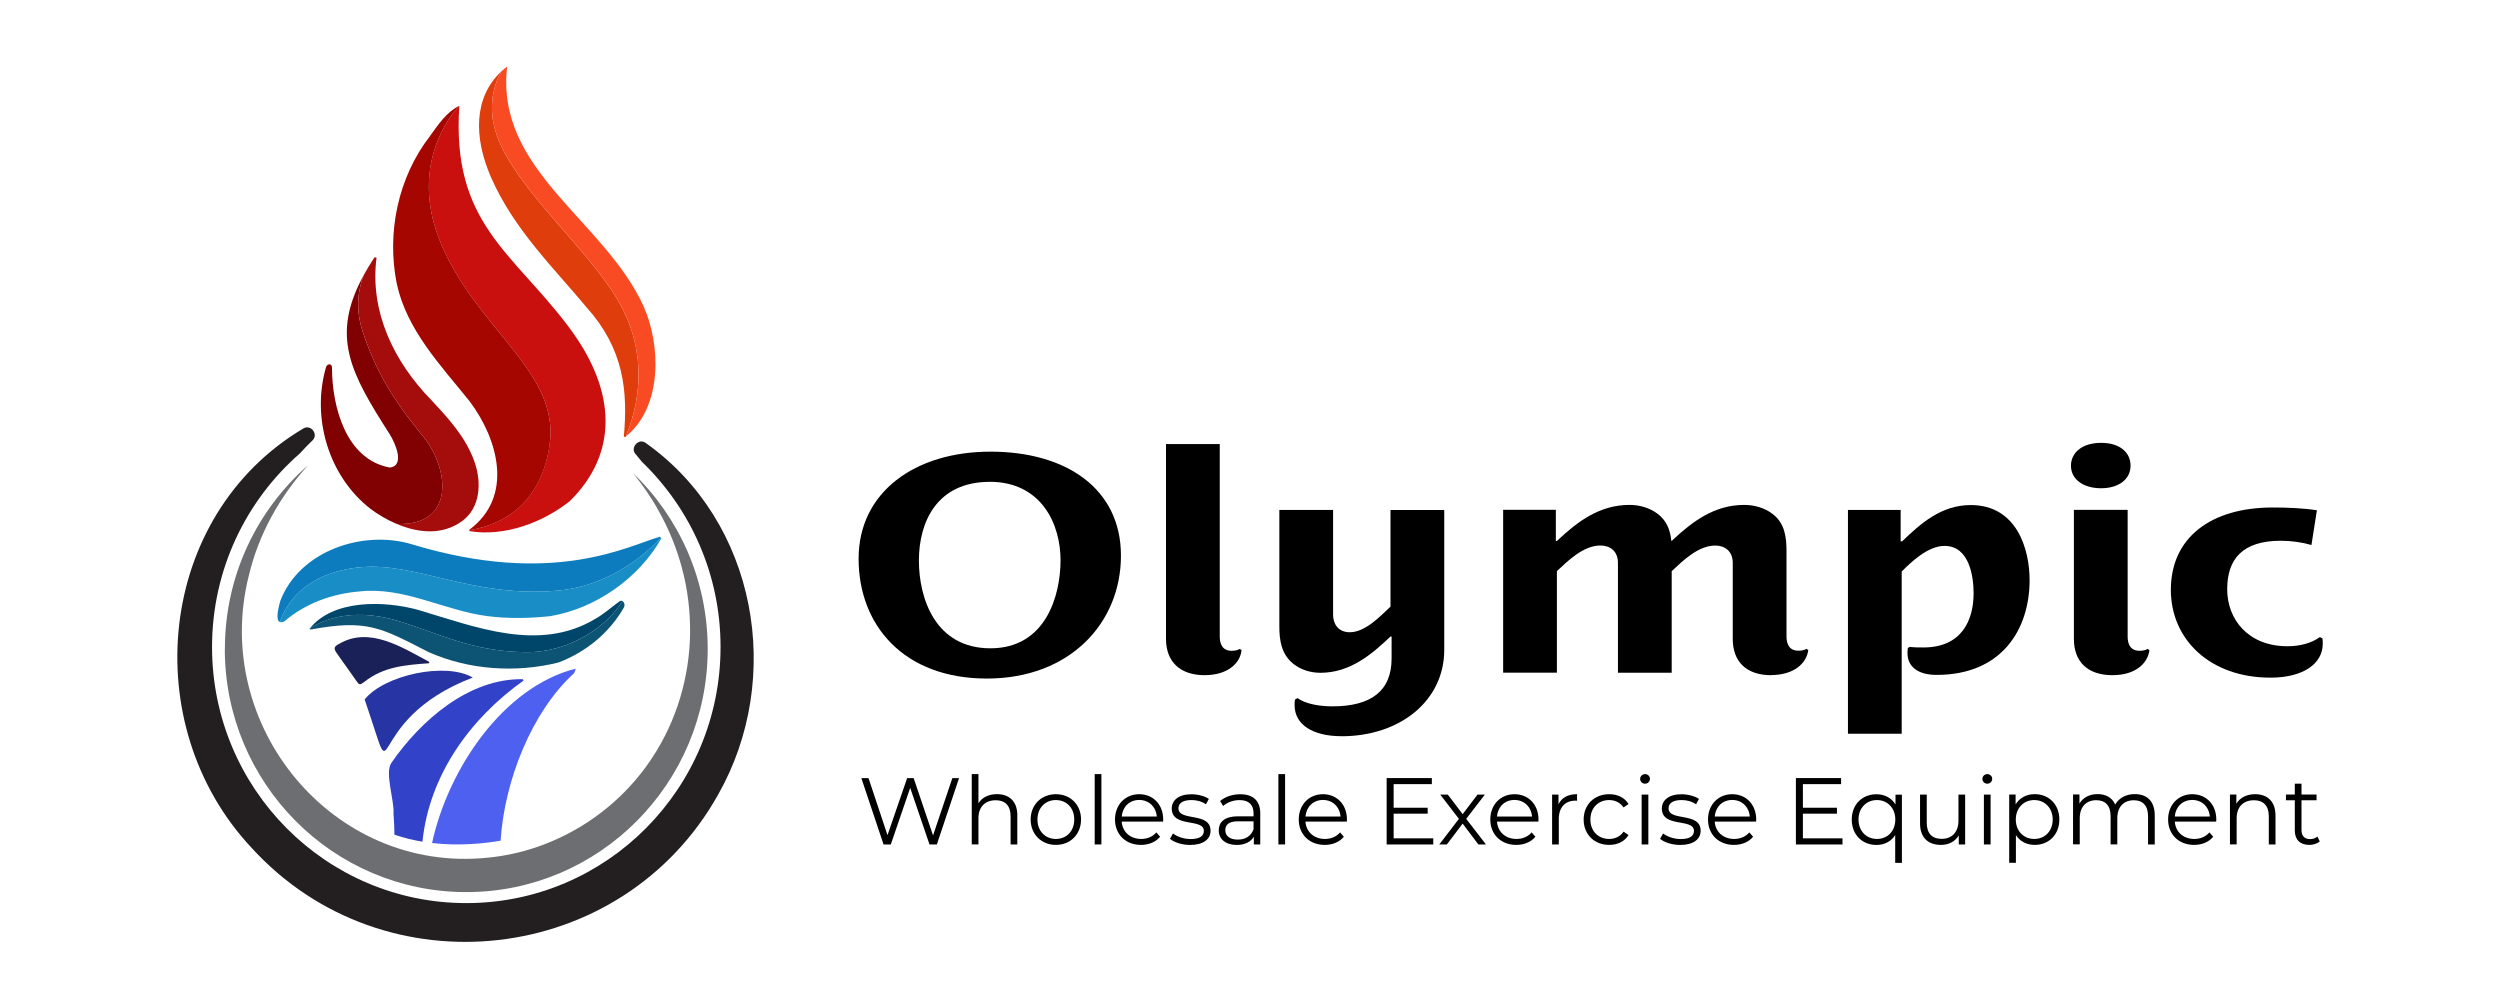 <?xml version="1.0" encoding="UTF-8"?>
<svg id="Layer_2" data-name="Layer 2" xmlns="http://www.w3.org/2000/svg" viewBox="0 0 500 201.69">
  <defs>
    <style>
      .cls-1 {
        fill: #f94b23;
      }

      .cls-1, .cls-2, .cls-3, .cls-4, .cls-5, .cls-6, .cls-7, .cls-8, .cls-9, .cls-10, .cls-11, .cls-12, .cls-13, .cls-14, .cls-15, .cls-16, .cls-17, .cls-18 {
        stroke-width: 0px;
      }

      .cls-2 {
        fill: #a50600;
      }

      .cls-3 {
        fill: #1a2158;
      }

      .cls-4 {
        fill: #ca0f0f;
      }

      .cls-5 {
        fill: none;
      }

      .cls-6 {
        fill: #6d6e71;
      }

      .cls-7 {
        fill: #198ec6;
      }

      .cls-8 {
        fill: #0c7cbe;
      }

      .cls-9 {
        fill: #0d5374;
      }

      .cls-10 {
        fill: #810001;
      }

      .cls-11 {
        fill: #000;
      }

      .cls-12 {
        fill: #00466b;
      }

      .cls-13 {
        fill: #4d60f0;
      }

      .cls-14 {
        fill: #e03d0c;
      }

      .cls-15 {
        fill: #a50c0c;
      }

      .cls-16 {
        fill: #2634a4;
      }

      .cls-17 {
        fill: #231f20;
      }

      .cls-18 {
        fill: #3243c9;
      }
    </style>
  </defs>
  <g id="Layer_1-2" data-name="Layer 1">
    <g>
      <g>
        <path class="cls-16" d="M72.93,139.89c3.93-4.9,16.23-7.54,21.62-4.38-22.93,8.76-14.34,25.66-21.62,4.38Z"/>
        <path class="cls-3" d="M85.84,132.65c-4.65.33-9.19.67-12.97,3.73-.93.68-1.01.64-1.63-.25-1.28-1.83-2.59-3.64-3.87-5.47-.68-.98-.61-1.32.43-1.87,6.06-3.6,12.64.71,18.04,3.58,0,.09,0,.18,0,.27Z"/>
        <g>
          <path class="cls-6" d="M44.96,129.78c0,26.86,21.62,48.64,48.29,48.64s48.29-21.78,48.29-48.64c0-13.83-5.74-26.32-14.94-35.17,1.92,2.4,3.66,4.87,5.13,7.56,2.04,3.62,3.64,7.56,4.69,11.56,1.13,4.18,1.64,8.61,1.6,12.94-.12,8.75-2.71,17.49-7.53,24.8-7.3,11.21-19.69,18.83-33.01,20.07-30.91,3.15-55.27-26.4-47.72-56.4,1.95-8.22,6.15-15.82,11.9-22.13-10.22,8.92-16.68,22.08-16.68,36.77Z"/>
          <path class="cls-17" d="M129.14,88.59c-1.38-1.06-3.21.97-2.01,2.24.43.51.84,1.02,1.25,1.53,9.69,9.33,15.73,22.47,15.73,37.04,0,28.29-22.77,51.22-50.85,51.22s-50.85-22.93-50.85-51.22c0-15.47,6.81-29.33,17.57-38.72.81-.89,1.64-1.75,2.51-2.59,1.27-1.18-.3-3.3-1.81-2.4-29.37,17.41-33.42,59.27-10.37,83.87,26.48,29.03,74.07,23.69,93.31-10.62,13.26-23.37,7.78-54.59-14.48-70.35Z"/>
        </g>
        <g>
          <path class="cls-4" d="M113.7,65.32c-11.33-15.02-23.44-20.75-21.83-44.18,0,0-10.96,10.79-3.52,27.96,7.44,17.17,23.66,25.38,21.56,39.88-1.98,13.71-12,16.47-16.05,17.03.02.07.04.15.06.22,6.96,1.14,14.6-1.68,20.05-6.01,9.56-9.44,9.58-21.85-.28-34.9Z"/>
          <path class="cls-2" d="M109.92,88.98c2.1-14.5-14.12-22.7-21.56-39.88-7.44-17.17,3.52-27.96,3.52-27.96-2.62,1.29-4.23,3.79-5.9,6.09-6.36,8.24-8.67,19.27-6.64,29.45,1.99,9.33,8.82,16.39,14.6,23.6,5.74,7.65,8.83,19.07-.08,25.67,0,.02.01.04.02.07,4.04-.56,14.06-3.32,16.05-17.03Z"/>
        </g>
        <g>
          <path class="cls-13" d="M86.41,168.61c5.45.62,10.47.08,13.71-.47.78-12.09,6.28-25.82,14.62-33.43.23-.23.27-.65.4-.98-14.45,3.64-25.49,20-28.73,34.88Z"/>
          <path class="cls-18" d="M104.72,136.11c-.05-.09-.1-.18-.15-.27-10.82-.19-20.48,8.29-26.31,16.76-1.35,1.97.64,7.44.44,10.16.12,1.38.17,2.78.19,4.18,1.86.64,3.75,1.09,5.6,1.4,1.35-13.28,9.53-24.64,20.23-32.23Z"/>
        </g>
        <g>
          <path class="cls-14" d="M123.05,59.17c-6.13-9.83-18.86-20.72-23.19-30.83-2.69-6.28-1.17-11.21.38-14.04-5.48,5.18-5.55,13.1-2.04,21.15,4.57,10.45,12.59,18.16,19.07,25.97,7.51,8.32,8.32,16.84,7.5,25.87.09.04.19.18.27.12.04-.03.09-.07.13-.11,3.45-8.49,3.96-18.37-2.12-28.13Z"/>
          <path class="cls-1" d="M128.74,61.32c-7.83-17.32-29.72-27.21-27.31-48-.42.3-.82.63-1.19.98-1.54,2.83-3.07,7.76-.38,14.04,4.34,10.12,17.07,21.01,23.19,30.83,6.08,9.76,5.57,19.64,2.12,28.13,7.42-5.98,6.96-18.46,3.56-25.98Z"/>
        </g>
        <g>
          <path class="cls-10" d="M84.58,87.23c-4.46-5.5-9.03-11.57-12.07-21-1.51-4.69-.82-8.55.26-11.25-6.74,12.28-2.67,19.62,5.2,31.91,1.01,1.61,3.13,6.25,0,6.62-8.77-1.59-11.54-12.13-11.57-19.85.09-.99-.94-1.06-1.2-.21-2.94,10.14.52,21.83,8.94,28.35,1.37,1.02,3.17,2.13,5.2,2.99,11.58.47,10.73-10.8,5.25-17.55Z"/>
          <path class="cls-15" d="M94.84,92.18c-1.81-4.91-5.2-8.54-8.61-12.2-7.43-7.62-12.33-17.64-10.92-28.46-.14-.02-.27-.04-.41-.05-.81,1.22-1.51,2.38-2.13,3.51-1.08,2.7-1.77,6.56-.26,11.25,3.04,9.44,7.61,15.5,12.07,21,5.48,6.75,6.33,18.02-5.25,17.55,4.07,1.73,9.03,2.44,13.16-.61,3.51-2.59,3.96-7.61,2.34-11.99Z"/>
        </g>
        <g>
          <path class="cls-8" d="M71.85,113.48c11.22-1.2,22.6,6.17,39.68,4.65,11.31-1.01,18.84-8.56,20.65-10.57-.06-.07-.12-.14-.18-.21-6.23,1.73-21.19,10.14-49.62,1.51-9.73-2.95-22.46,1.27-26.31,11.29-.22.85-1.13,3.88-.07,4.26.52-1.79,3.51-9.61,15.86-10.94Z"/>
          <path class="cls-7" d="M111.52,118.12c-17.07,1.52-28.45-5.85-39.68-4.65-12.35,1.32-15.33,9.15-15.86,10.94.21.07.49.05.87-.12,4.19-3.58,9.47-5.53,14.95-5.99,8.93-1.04,17.01,3.81,25.71,4.93,4.14.52,8.41.45,12.55,0,9.03-1.52,17.7-7.55,22.21-15.56-.03-.04-.07-.08-.1-.12-1.82,2.01-9.35,9.56-20.65,10.57Z"/>
        </g>
        <g>
          <path class="cls-12" d="M79.63,124.2c8.35,2.55,14.56,6.02,25.26,6.24,9.4.19,16.96-5.66,19.57-10.24-.21-.1-.48-.07-.75.22-1.56,1.11-3,2.45-4.67,3.36-11.25,6.75-24,1.58-35.44-1.81-6.7-1.84-17.02-2.16-21.7,3.8,0,0,.01,0,.02.01,1.55-1.1,7.61-4.66,17.71-1.58Z"/>
          <path class="cls-9" d="M124.45,120.19c-2.6,4.59-10.17,10.44-19.57,10.24-10.7-.22-16.91-3.69-25.26-6.24-10.11-3.08-16.17.48-17.71,1.58.07.05.14.1.22.14,11.25-2.07,13.92-.45,23.61,4.52,8.03,3.56,17.49,4.2,25.98,2.06,5.46-2.07,10.18-5.93,13.08-11.03.24-.44.03-1.09-.35-1.27Z"/>
        </g>
      </g>
      <g>
        <g>
          <path class="cls-11" d="M197.37,135.71c-16.64,0-25.65-10.67-25.65-23.97s11.26-21.41,26.38-21.41,26.09,7.38,26.09,20.8-10.17,24.58-26.81,24.58ZM197.95,96.37c-10.68,0-14.17,8.17-14.17,15.73s3.27,17.56,14.31,17.56,14.02-10.49,14.02-17.63-3.78-15.67-14.17-15.67Z"/>
          <path class="cls-11" d="M240.97,135.04c-5.01,0-7.77-2.74-7.77-7.26v-38.97h10.75v38.48c0,1.59.58,2.87,2.4,2.87.65,0,1.16-.12,1.6-.37l.36.24c-.29,2.74-2.91,5-7.34,5Z"/>
          <path class="cls-11" d="M268.29,147.24c-5.67,0-9.37-2.26-9.37-6.22,0-.37,0-.73.07-1.1l.51-.3c1.6,1.16,4.36,1.65,6.98,1.65,7.63,0,11.84-2.99,11.84-9.58v-4.39h-.22c-3.71,3.54-8.07,7.26-14.02,7.26-1.96,0-3.92-.61-5.38-1.77-2.47-1.95-2.83-4.82-2.83-7.5v-23.3h10.75v20.98c0,1.71.94,3.48,3.34,3.48,3.12,0,6.1-3.23,8.14-5.12v-19.33h10.75v27.99c0,10.06-8.72,17.26-20.56,17.26Z"/>
          <path class="cls-11" d="M354.25,135.04c-5.01,0-7.7-2.74-7.7-7.26v-15.19c0-2.38-1.6-3.48-3.49-3.48-3.49,0-6.61,3.17-8.72,5.12v20.31h-10.75v-21.96c0-2.38-1.6-3.48-3.49-3.48-3.49,0-6.61,3.17-8.72,5.12v20.31h-10.75v-32.57h10.54v6.22h.22c4.21-3.96,8.57-7.2,14.53-7.2,2.03,0,4.07.61,5.59,1.77,1.89,1.4,2.54,3.35,2.76,5.43h.07c4.21-3.96,8.57-7.2,14.53-7.2,2.03,0,4.07.61,5.6,1.77,2.54,1.89,2.83,4.76,2.83,7.5v17.02c0,1.59.58,2.87,2.4,2.87.65,0,1.16-.12,1.6-.37l.36.24c-.36,2.74-2.98,5-7.41,5Z"/>
          <path class="cls-11" d="M387.31,134.98c-3.71,0-5.81-1.65-5.81-4.33,0-.3,0-.67.07-1.04l.36-.24c.87.12,1.82.12,2.76.12,7.56,0,10.03-5.31,10.03-10.86,0-3.05-.73-9.45-5.81-9.45-3.34,0-6.68,3.23-8.57,5.12v32.45h-10.75v-44.76h10.54v6.28h.29c3.63-3.48,7.77-7.26,13.73-7.26,9.23,0,11.77,8.84,11.77,15,0,9.82-5.52,18.97-18.6,18.97Z"/>
          <path class="cls-11" d="M420.22,97.65c-3.63,0-6.03-1.83-6.03-4.51,0-2.5,2.11-4.57,6.03-4.57,3.71,0,5.89,1.89,5.89,4.57s-2.33,4.51-5.89,4.51ZM422.55,135.04c-5.09,0-7.77-2.74-7.77-7.26v-25.8h10.75v25.31c0,1.59.58,2.87,2.4,2.87.58,0,1.16-.12,1.6-.37l.36.24c-.36,2.74-2.91,5-7.34,5Z"/>
          <path class="cls-11" d="M454.08,135.53c-12.06,0-19.91-7.62-19.91-17.56,0-10.55,8.14-16.47,20.35-16.47,2.91,0,6.03.12,8.86.55l-1.09,6.95c-1.89-.55-4.07-.85-6.1-.85-7.7,0-10.75,3.66-10.75,9.7s4.21,11.4,12.06,11.4c2.47,0,4.8-.61,6.47-1.83l.51.24c.07.37.07.73.07,1.1,0,3.9-3.78,6.77-10.46,6.77Z"/>
        </g>
        <g>
          <path class="cls-11" d="M191.81,155.62l-4.44,13.27h-1.47l-3.86-11.32-3.88,11.32h-1.45l-4.44-13.27h1.43l3.8,11.41,3.93-11.41h1.3l3.88,11.47,3.86-11.47h1.34Z"/>
          <path class="cls-11" d="M203.46,163.11v5.78h-1.34v-5.65c0-2.1-1.09-3.19-2.97-3.19-2.13,0-3.46,1.33-3.46,3.6v5.23h-1.34v-14.07h1.34v5.84c.73-1.16,2.03-1.82,3.71-1.82,2.41,0,4.07,1.4,4.07,4.27Z"/>
          <path class="cls-11" d="M206.13,163.9c0-2.96,2.15-5.06,5.05-5.06s5.03,2.1,5.03,5.06-2.13,5.08-5.03,5.08-5.05-2.12-5.05-5.08ZM214.85,163.9c0-2.33-1.56-3.89-3.67-3.89s-3.69,1.55-3.69,3.89,1.58,3.89,3.69,3.89,3.67-1.55,3.67-3.89Z"/>
          <path class="cls-11" d="M218.94,154.82h1.34v14.07h-1.34v-14.07Z"/>
          <path class="cls-11" d="M232.62,164.32h-8.28c.15,2.09,1.73,3.47,3.9,3.47,1.2,0,2.28-.44,3.03-1.31l.75.87c-.88,1.06-2.26,1.63-3.82,1.63-3.09,0-5.2-2.12-5.2-5.08s2.05-5.06,4.84-5.06,4.8,2.07,4.8,5.06c0,.11-.02.27-.02.42ZM224.34,163.31h7.02c-.17-1.95-1.58-3.32-3.52-3.32s-3.33,1.37-3.5,3.32Z"/>
          <path class="cls-11" d="M234,167.75l.6-1.06c.79.63,2.13,1.12,3.52,1.12,1.88,0,2.65-.64,2.65-1.63,0-2.6-6.42-.55-6.42-4.49,0-1.63,1.39-2.84,3.92-2.84,1.28,0,2.67.36,3.5.93l-.58,1.08c-.87-.61-1.9-.85-2.92-.85-1.79,0-2.58.7-2.58,1.65,0,2.69,6.42.66,6.42,4.49,0,1.73-1.51,2.84-4.09,2.84-1.64,0-3.22-.53-4.03-1.23Z"/>
          <path class="cls-11" d="M252.05,162.71v6.18h-1.28v-1.55c-.6,1.02-1.77,1.65-3.41,1.65-2.24,0-3.61-1.18-3.61-2.9,0-1.54.98-2.82,3.82-2.82h3.14v-.61c0-1.71-.96-2.64-2.8-2.64-1.28,0-2.48.46-3.29,1.18l-.6-1c1-.85,2.47-1.35,4.03-1.35,2.56,0,4.01,1.29,4.01,3.87ZM250.71,165.89v-1.63h-3.11c-1.92,0-2.54.76-2.54,1.78,0,1.16.92,1.88,2.5,1.88s2.62-.72,3.14-2.03Z"/>
          <path class="cls-11" d="M255.68,154.82h1.34v14.07h-1.34v-14.07Z"/>
          <path class="cls-11" d="M269.37,164.32h-8.28c.15,2.09,1.73,3.47,3.9,3.47,1.2,0,2.28-.44,3.03-1.31l.75.87c-.88,1.06-2.26,1.63-3.82,1.63-3.09,0-5.2-2.12-5.2-5.08s2.05-5.06,4.84-5.06,4.8,2.07,4.8,5.06c0,.11-.02.27-.02.42ZM261.09,163.31h7.02c-.17-1.95-1.58-3.32-3.52-3.32s-3.33,1.37-3.5,3.32Z"/>
          <path class="cls-11" d="M286.65,167.68v1.21h-9.32v-13.27h9.04v1.21h-7.64v4.72h6.81v1.19h-6.81v4.93h7.93Z"/>
          <path class="cls-11" d="M295.67,168.89l-3.14-4.17-3.16,4.17h-1.51l3.92-5.12-3.73-4.85h1.51l2.97,3.91,2.97-3.91h1.47l-3.73,4.85,3.95,5.12h-1.52Z"/>
          <path class="cls-11" d="M307.68,164.32h-8.28c.15,2.09,1.73,3.47,3.9,3.47,1.2,0,2.28-.44,3.03-1.31l.75.87c-.88,1.06-2.26,1.63-3.82,1.63-3.09,0-5.2-2.12-5.2-5.08s2.05-5.06,4.84-5.06,4.8,2.07,4.8,5.06c0,.11-.02.27-.02.42ZM299.39,163.31h7.02c-.17-1.95-1.58-3.32-3.52-3.32s-3.33,1.37-3.5,3.32Z"/>
          <path class="cls-11" d="M315.41,158.84v1.31c-.11,0-.23-.02-.32-.02-2.07,0-3.33,1.33-3.33,3.68v5.08h-1.34v-9.97h1.28v1.95c.62-1.33,1.88-2.03,3.71-2.03Z"/>
          <path class="cls-11" d="M316.73,163.9c0-2.98,2.15-5.06,5.1-5.06,1.68,0,3.09.66,3.88,1.97l-1,.68c-.68-1-1.73-1.48-2.88-1.48-2.16,0-3.75,1.55-3.75,3.89s1.58,3.89,3.75,3.89c1.15,0,2.2-.45,2.88-1.46l1,.68c-.79,1.29-2.2,1.97-3.88,1.97-2.96,0-5.1-2.1-5.1-5.08Z"/>
          <path class="cls-11" d="M328.03,155.77c0-.51.43-.95.98-.95s.98.42.98.93c0,.55-.41.99-.98.99s-.98-.44-.98-.97ZM328.33,158.92h1.34v9.97h-1.34v-9.97Z"/>
          <path class="cls-11" d="M332.02,167.75l.6-1.06c.79.63,2.13,1.12,3.52,1.12,1.88,0,2.65-.64,2.65-1.63,0-2.6-6.42-.55-6.42-4.49,0-1.63,1.39-2.84,3.92-2.84,1.28,0,2.67.36,3.5.93l-.58,1.08c-.87-.61-1.9-.85-2.92-.85-1.79,0-2.58.7-2.58,1.65,0,2.69,6.42.66,6.42,4.49,0,1.73-1.51,2.84-4.09,2.84-1.64,0-3.22-.53-4.03-1.23Z"/>
          <path class="cls-11" d="M351.22,164.32h-8.28c.15,2.09,1.73,3.47,3.9,3.47,1.2,0,2.28-.44,3.03-1.31l.75.87c-.88,1.06-2.26,1.63-3.82,1.63-3.09,0-5.2-2.12-5.2-5.08s2.05-5.06,4.84-5.06,4.8,2.07,4.8,5.06c0,.11-.02.27-.02.42ZM342.94,163.31h7.02c-.17-1.95-1.58-3.32-3.52-3.32s-3.33,1.37-3.5,3.32Z"/>
          <path class="cls-11" d="M368.5,167.68v1.21h-9.32v-13.27h9.04v1.21h-7.64v4.72h6.81v1.19h-6.81v4.93h7.93Z"/>
          <path class="cls-11" d="M380.38,158.92v13.65h-1.34v-5.55c-.83,1.29-2.18,1.97-3.76,1.97-2.82,0-4.93-2.05-4.93-5.08s2.11-5.06,4.93-5.06c1.64,0,3.01.72,3.82,2.05v-1.97h1.28ZM379.06,163.9c0-2.31-1.58-3.89-3.67-3.89s-3.69,1.57-3.69,3.89,1.58,3.89,3.69,3.89,3.67-1.55,3.67-3.89Z"/>
          <path class="cls-11" d="M393.03,158.92v9.97h-1.28v-1.82c-.7,1.21-1.98,1.91-3.56,1.91-2.52,0-4.18-1.42-4.18-4.28v-5.78h1.34v5.65c0,2.12,1.09,3.2,2.97,3.2,2.07,0,3.37-1.35,3.37-3.62v-5.23h1.34Z"/>
          <path class="cls-11" d="M396.48,155.77c0-.51.43-.95.98-.95s.98.42.98.93c0,.55-.41.99-.98.99s-.98-.44-.98-.97ZM396.78,158.92h1.34v9.97h-1.34v-9.97Z"/>
          <path class="cls-11" d="M411.87,163.9c0,3.03-2.11,5.08-4.93,5.08-1.58,0-2.94-.68-3.76-1.97v5.55h-1.34v-13.65h1.28v1.97c.81-1.33,2.18-2.05,3.82-2.05,2.82,0,4.93,2.05,4.93,5.06ZM410.54,163.9c0-2.31-1.6-3.89-3.69-3.89s-3.69,1.57-3.69,3.89,1.58,3.89,3.69,3.89,3.69-1.55,3.69-3.89Z"/>
          <path class="cls-11" d="M430.95,163.11v5.78h-1.34v-5.65c0-2.1-1.05-3.19-2.84-3.19-2.03,0-3.31,1.33-3.31,3.6v5.23h-1.34v-5.65c0-2.1-1.05-3.19-2.86-3.19-2.01,0-3.31,1.33-3.31,3.6v5.23h-1.34v-9.97h1.28v1.82c.7-1.19,1.98-1.9,3.63-1.9s2.92.7,3.52,2.1c.72-1.29,2.13-2.1,3.92-2.1,2.41,0,3.99,1.4,3.99,4.27Z"/>
          <path class="cls-11" d="M443.24,164.32h-8.28c.15,2.09,1.73,3.47,3.9,3.47,1.2,0,2.28-.44,3.03-1.31l.75.87c-.88,1.06-2.26,1.63-3.82,1.63-3.09,0-5.2-2.12-5.2-5.08s2.05-5.06,4.84-5.06,4.8,2.07,4.8,5.06c0,.11-.02.27-.02.42ZM434.95,163.31h7.02c-.17-1.95-1.58-3.32-3.52-3.32s-3.33,1.37-3.5,3.32Z"/>
          <path class="cls-11" d="M455.1,163.11v5.78h-1.34v-5.65c0-2.1-1.09-3.19-2.97-3.19-2.13,0-3.46,1.33-3.46,3.6v5.23h-1.34v-9.97h1.28v1.84c.72-1.21,2.05-1.91,3.76-1.91,2.41,0,4.07,1.4,4.07,4.27Z"/>
          <path class="cls-11" d="M463.95,168.28c-.53.47-1.32.7-2.09.7-1.86,0-2.9-1.06-2.9-2.9v-6.03h-1.77v-1.14h1.77v-2.18h1.34v2.18h3.01v1.14h-3.01v5.95c0,1.18.6,1.82,1.71,1.82.55,0,1.09-.17,1.47-.51l.47.97Z"/>
        </g>
      </g>
      <rect class="cls-5" width="500" height="201.69"/>
    </g>
  </g>
</svg>